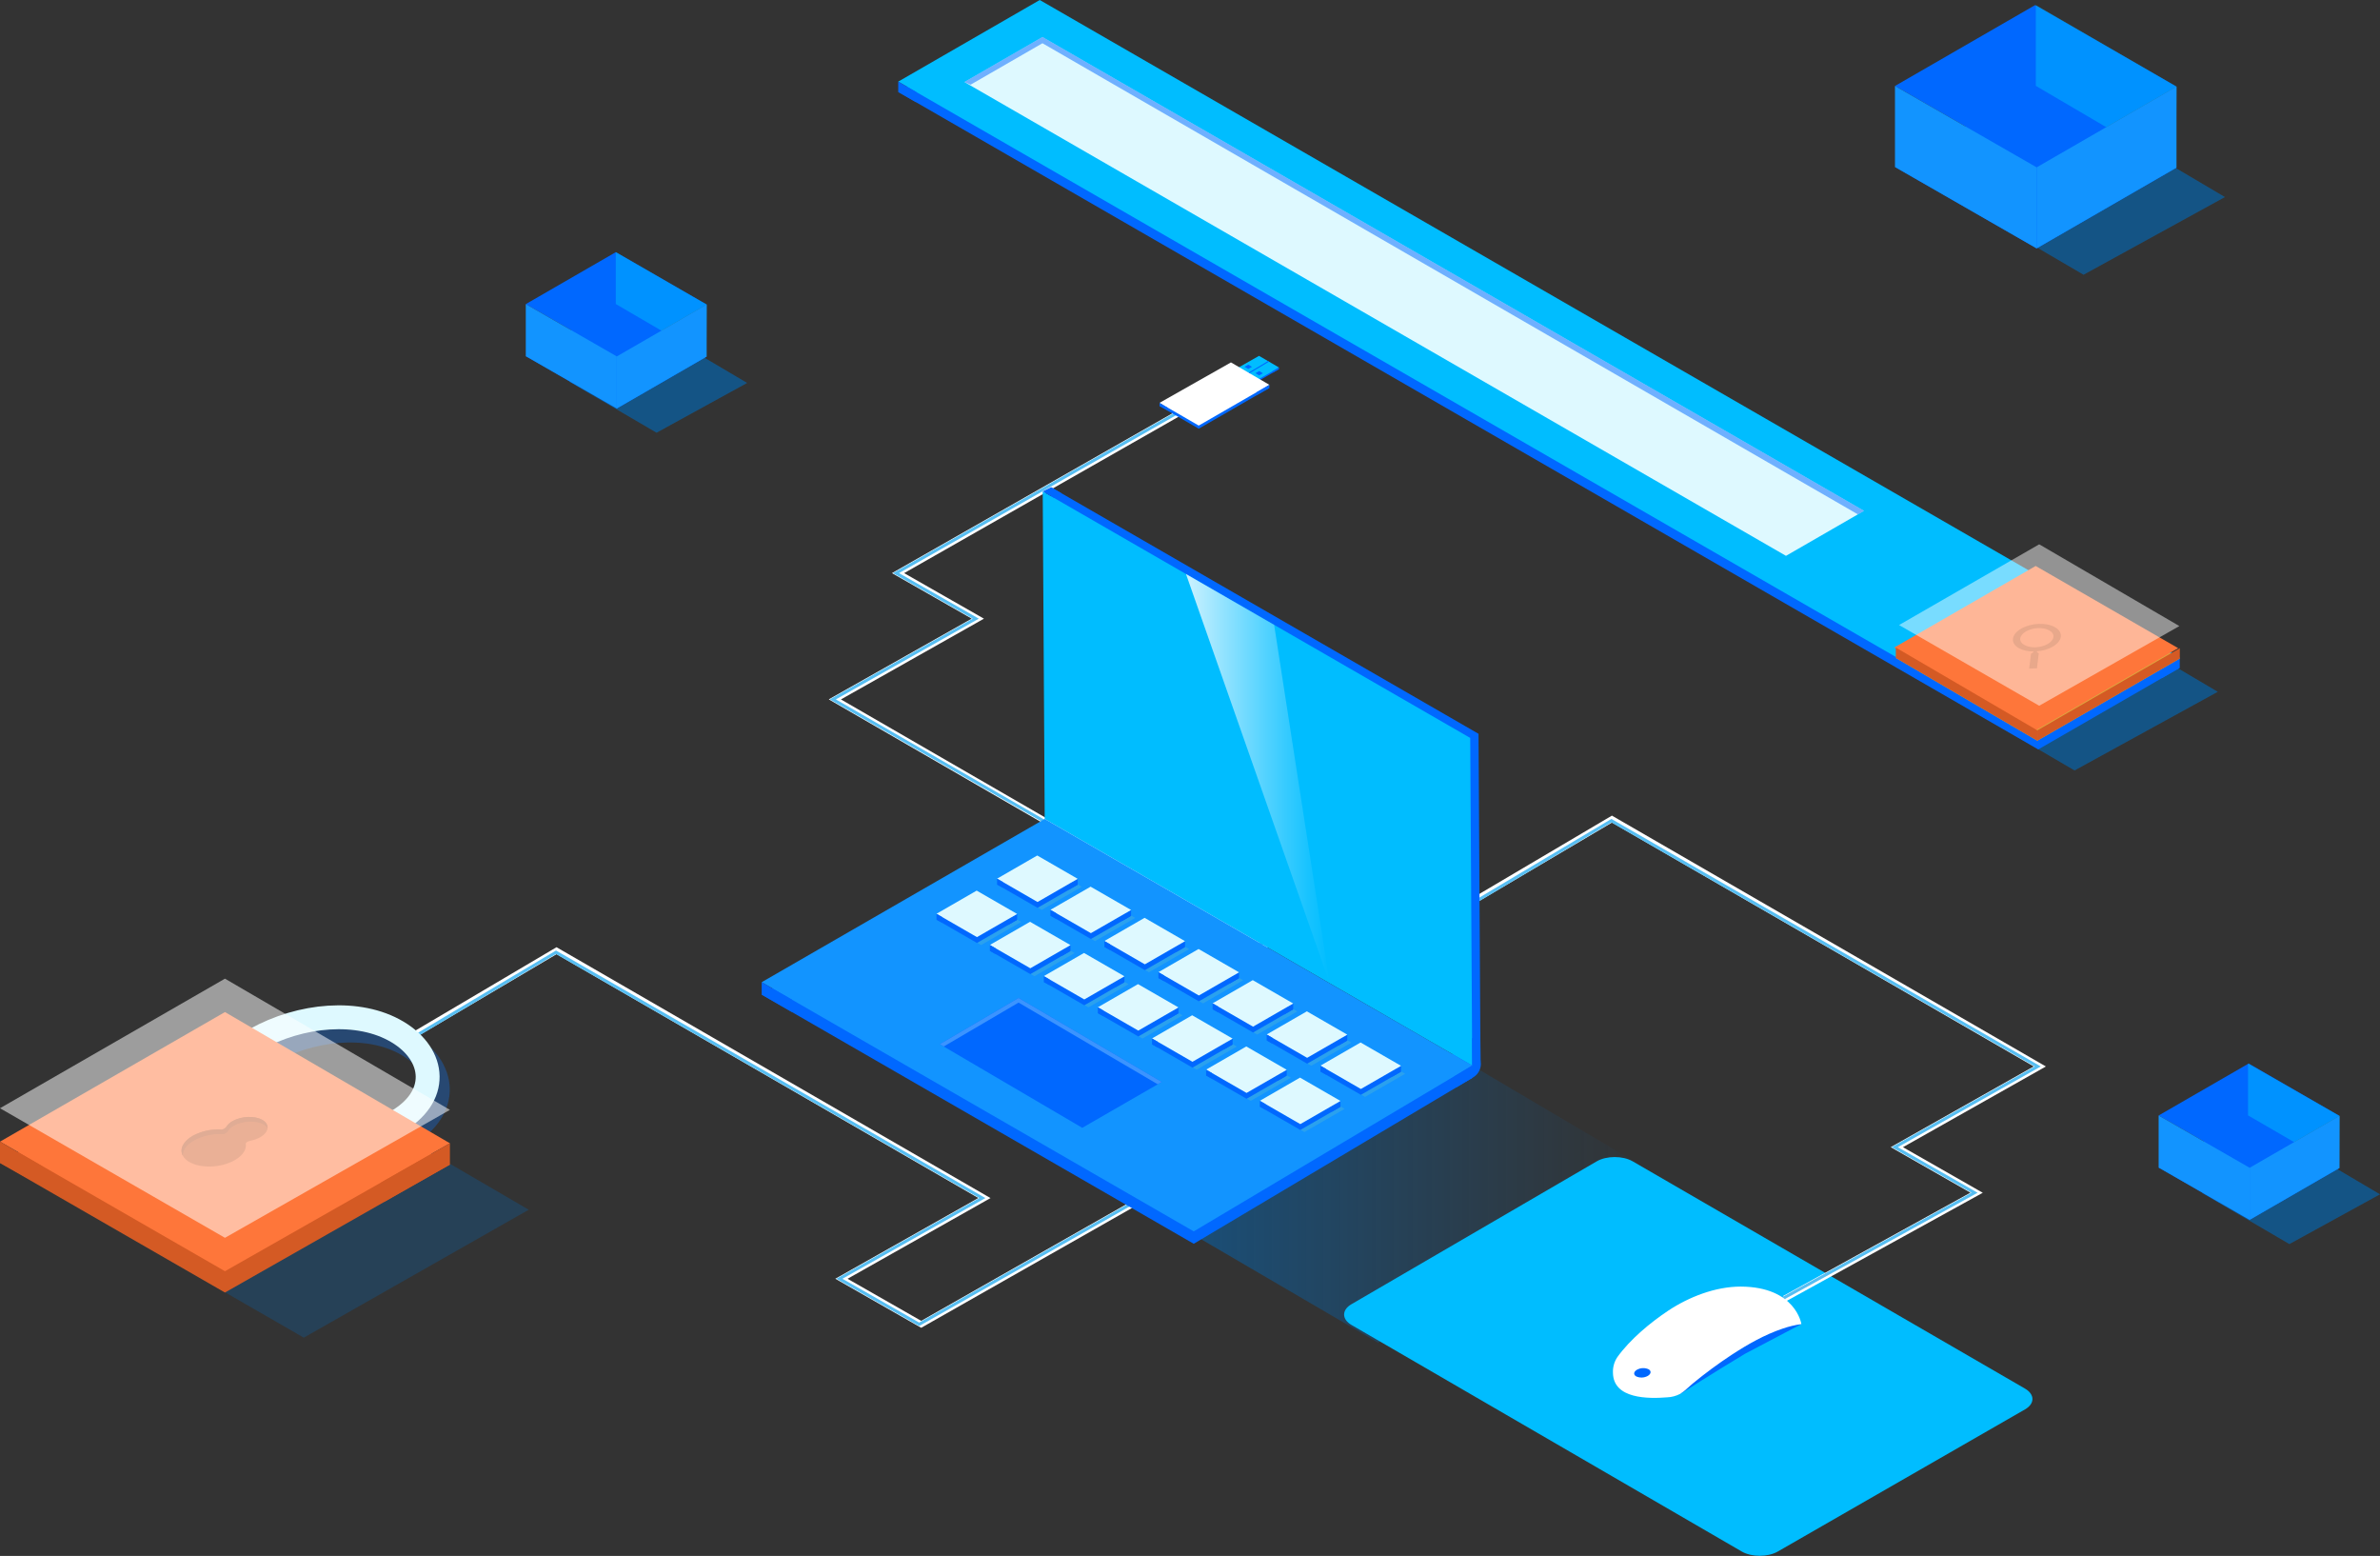 <?xml version="1.0" encoding="UTF-8" standalone="no"?>
<svg width="866px" height="566px" viewBox="0 0 866 566" version="1.1" xmlns="http://www.w3.org/2000/svg" xmlns:xlink="http://www.w3.org/1999/xlink">
    <rect x="0" y="0" width="866" height="566" fill="#333333" stroke="none"/>
    <!-- Generator: sketchtool 45.2 (43514) - http://www.bohemiancoding.com/sketch -->
    <title>4D0B4FFE-59DF-4B49-B4E6-0344F2496CBF</title>
    <desc>Created with sketchtool.</desc>
    <defs>
        <linearGradient x1="0%" y1="50%" x2="100%" y2="50%" id="linearGradient-1">
            <stop stop-color="#006ABD" offset="0%"></stop>
            <stop stop-color="#006ABD" stop-opacity="0.48" offset="48%"></stop>
            <stop stop-color="#006ABD" stop-opacity="0.13" offset="83%"></stop>
            <stop stop-color="#006ABD" stop-opacity="0" offset="100%"></stop>
        </linearGradient>
        <linearGradient x1="131238%" y1="36528%" x2="146119%" y2="36528%" id="linearGradient-2">
            <stop stop-color="#006ABD" offset="0%"></stop>
            <stop stop-color="#006ABD" stop-opacity="0.48" offset="48%"></stop>
            <stop stop-color="#006ABD" stop-opacity="0.13" offset="83%"></stop>
            <stop stop-color="#006ABD" stop-opacity="0" offset="100%"></stop>
        </linearGradient>
        <linearGradient x1="145286%" y1="63180%" x2="154700%" y2="63180%" id="linearGradient-3">
            <stop stop-color="#006ABD" offset="0%"></stop>
            <stop stop-color="#006ABD" stop-opacity="0.48" offset="48%"></stop>
            <stop stop-color="#006ABD" stop-opacity="0.13" offset="83%"></stop>
            <stop stop-color="#006ABD" stop-opacity="0" offset="100%"></stop>
        </linearGradient>
        <linearGradient x1="131807%" y1="10330%" x2="146498%" y2="10330%" id="linearGradient-4">
            <stop stop-color="#006ABD" offset="0%"></stop>
            <stop stop-color="#006ABD" stop-opacity="0.48" offset="48%"></stop>
            <stop stop-color="#006ABD" stop-opacity="0.13" offset="83%"></stop>
            <stop stop-color="#006ABD" stop-opacity="0" offset="100%"></stop>
        </linearGradient>
        <linearGradient x1="0%" y1="50%" x2="100%" y2="50%" id="linearGradient-5">
            <stop stop-color="#FFFFFF" offset="0%"></stop>
            <stop stop-color="#FFFFFF" stop-opacity="0.76" offset="22%"></stop>
            <stop stop-color="#FFFFFF" stop-opacity="0.36" offset="60%"></stop>
            <stop stop-color="#FFFFFF" stop-opacity="0.1" offset="87%"></stop>
            <stop stop-color="#FFFFFF" stop-opacity="0" offset="100%"></stop>
        </linearGradient>
        <linearGradient x1="58910%" y1="20211%" x2="68324%" y2="20211%" id="linearGradient-6">
            <stop stop-color="#006ABD" offset="0%"></stop>
            <stop stop-color="#006ABD" stop-opacity="0.48" offset="48%"></stop>
            <stop stop-color="#006ABD" stop-opacity="0.13" offset="83%"></stop>
            <stop stop-color="#006ABD" stop-opacity="0" offset="100%"></stop>
        </linearGradient>
        <linearGradient x1="129209%" y1="33623%" x2="144037%" y2="33623%" id="linearGradient-7">
            <stop stop-color="#FFFFFF" stop-opacity="0.586" offset="0%"></stop>
            <stop stop-color="#FFFFFF" stop-opacity="0.76" offset="22%"></stop>
            <stop stop-color="#FFFFFF" stop-opacity="0.36" offset="60%"></stop>
            <stop stop-color="#FFFFFF" stop-opacity="0.1" offset="87%"></stop>
            <stop stop-color="#FFFFFF" stop-opacity="0" offset="100%"></stop>
        </linearGradient>
        <linearGradient x1="32970%" y1="63978%" x2="56770%" y2="63978%" id="linearGradient-8">
            <stop stop-color="#006ABD" stop-opacity="0.43" offset="0%"></stop>
            <stop stop-color="#006ABD" stop-opacity="0.48" offset="2.659%"></stop>
            <stop stop-color="#006ABD" stop-opacity="0.13" offset="100%"></stop>
            <stop stop-color="#006ABD" stop-opacity="0" offset="100%"></stop>
        </linearGradient>
        <linearGradient x1="28800%" y1="59156%" x2="52600%" y2="59156%" id="linearGradient-9">
            <stop stop-color="#FFFFFF" stop-opacity="0.654" offset="0%"></stop>
            <stop stop-color="#FFFFFF" stop-opacity="0.76" offset="22%"></stop>
            <stop stop-color="#FFFFFF" stop-opacity="0.36" offset="60%"></stop>
            <stop stop-color="#FFFFFF" stop-opacity="0.1" offset="87%"></stop>
            <stop stop-color="#FFFFFF" stop-opacity="0" offset="100%"></stop>
        </linearGradient>
    </defs>
    <g id="Symbols" stroke="none" stroke-width="1" fill="none" fill-rule="evenodd">
        <g id="#HEADER" transform="translate(-605, -127)">
            <g id="-g-illustracja">
                <g transform="translate(605, 127)">
                    <polygon id="Shape" fill="url(#linearGradient-1)" fill-rule="nonzero" opacity="0.6" points="501.441 488.422 399.034 428.58 503.718 368.738 607.638 430.098"></polygon>
                    <polygon id="Shape" fill="url(#linearGradient-2)" fill-rule="nonzero" opacity="0.6" points="754.864 280.266 704.617 250.901 755.979 221.544 806.976 251.65"></polygon>
                    <polygon id="Shape" fill="url(#linearGradient-3)" fill-rule="nonzero" opacity="0.6" points="833.031 452.553 801.246 433.979 833.74 415.406 866 434.453"></polygon>
                    <polygon id="Shape" fill="url(#linearGradient-4)" fill-rule="nonzero" opacity="0.6" points="758.139 99.943 708.531 70.956 759.239 41.962 809.583 71.684"></polygon>
                    <polyline id="Shape" stroke="#FFFFFF" stroke-width="2.19" points="430.95 149.131 326.776 208.479 355.803 225.047 303.781 254.412 459.475 344.388 511.126 313.89"></polyline>
                    <polyline id="Shape" stroke="#57BEF2" stroke-width="1.1" points="430.2 149.131 326.019 208.479 355.046 225.047 303.024 254.412 458.155 343.824 509.991 312.949"></polyline>
                    <path d="M594.053,422.439 C590.469,420.379 584.602,420.379 581.018,422.439 L491.763,474.417 C488.179,476.477 488.186,479.912 491.763,481.972 L633.79,564.4 C637.373,566.46 643.247,566.46 646.859,564.4 L736.836,512.683 C740.433,510.623 740.433,507.223 736.836,505.128 L594.053,422.439 Z" id="Shape" fill="#00BDFF" fill-rule="nonzero"></path>
                    <ellipse id="Oval" fill="#0068FF" fill-rule="nonzero" cx="533.116" cy="387.016" rx="5.709" ry="5.701"></ellipse>
                    <polyline id="Shape" stroke="#FFFFFF" stroke-width="2.19" points="649.356 472.39 719.227 433.869 690.2 417.301 742.222 387.937 586.528 297.961 534.877 328.459"></polyline>
                    <polyline id="Shape" stroke="#57BEF2" stroke-width="1.1" points="648.599 472.39 718.47 433.869 689.443 417.301 741.465 387.937 586.335 298.531 534.499 329.4"></polyline>
                    <polyline id="Shape" stroke="#FFFFFF" stroke-width="2.19" points="415.838 435.923 335.202 481.739 306.175 465.171 358.203 435.806 202.502 345.83 150.859 376.328"></polyline>
                    <polyline id="Shape" stroke="#57BEF2" stroke-width="1.1" points="415.082 435.923 334.452 481.739 305.425 465.171 357.447 435.806 202.317 346.4 150.48 377.269"></polyline>
                    <polygon id="Shape" fill="#0068FF" fill-rule="nonzero" points="793.143 242.927 793.143 239.162 786.616 242.927 786.616 246.691"></polygon>
                    <polygon id="Shape" fill="#0068FF" fill-rule="nonzero" points="326.838 33.452 378.33 3.764 793.143 242.927 741.651 272.614"></polygon>
                    <polygon id="Shape" fill="#00BDFF" fill-rule="nonzero" points="326.838 29.688 378.33 0 793.143 239.162 741.651 268.85"></polygon>
                    <polygon id="Shape" fill="#DBAA3E" fill-rule="nonzero" points="741.307 209.64 689.822 239.327 741.307 269.434 793.164 239.54"></polygon>
                    <polygon id="Shape" fill="#FE763A" fill-rule="nonzero" points="740.709 205.879 689.223 235.567 740.709 265.673 792.565 235.78"></polygon>
                    <polygon id="Shape" fill="#D45A24" fill-rule="nonzero" points="793.164 235.776 793.164 239.54 741.307 269.434 741.307 265.67"></polygon>
                    <polygon id="Shape" fill="#D45A24" fill-rule="nonzero" points="689.822 235.563 689.822 239.327 741.307 269.434 741.307 265.67"></polygon>
                    <polygon id="Shape" fill="#DEF9FF" fill-rule="nonzero" points="350.919 29.839 379.314 13.47 678.252 185.818 649.858 202.194"></polygon>
                    <polygon id="Shape" fill="#0068FF" fill-rule="nonzero" opacity="0.5" points="379.314 15.73 676.017 187.11 678.252 185.818 379.314 13.47 350.919 29.839 353.155 30.814"></polygon>
                    <path d="M379.314,13.47 L678.252,185.818" id="Shape" fill="#DEF9FF" fill-rule="nonzero"></path>
                    <polygon id="Shape" fill="#0068FF" fill-rule="nonzero" points="326.838 33.452 326.838 29.688 333.365 33.452 333.365 37.216"></polygon>
                    <polygon id="Shape" fill="#0068FF" fill-rule="nonzero" points="382.429 177.239 383.145 296.408 538.702 386.096 537.979 266.927"></polygon>
                    <polygon id="Shape" fill="#00BDFF" fill-rule="nonzero" points="379.41 178.75 380.132 297.912 535.689 387.6 534.967 268.431"></polygon>
                    <polygon id="Shape" fill="#0068FF" fill-rule="nonzero" points="535.689 387.6 538.702 386.096 538.64 375.044 535.627 377.771"></polygon>
                    <polygon id="Shape" fill="#0068FF" fill-rule="nonzero" points="379.41 178.75 382.429 177.239 386.103 179.362 383.606 181.168"></polygon>
                    <polygon id="Shape" fill="url(#linearGradient-5)" fill-rule="nonzero" opacity="0.8" points="431.542 208.809 483.832 357.7 463.623 227.3"></polygon>
                    <polygon id="Shape" fill="#0068FF" fill-rule="nonzero" points="380.132 302.432 277.148 361.807 434.362 452.443 535.689 392.113"></polygon>
                    <polygon id="Shape" fill="#1294FF" fill-rule="nonzero" points="380.132 297.912 277.148 357.288 434.362 447.93 535.689 387.6"></polygon>
                    <polygon id="Shape" fill="#0068FF" fill-rule="nonzero" points="535.689 387.6 535.689 392.113 530.028 395.486 529.175 391.543"></polygon>
                    <polygon id="Shape" fill="#0068FF" fill-rule="nonzero" points="277.148 361.807 277.148 357.288 288.132 363.621 288.132 368.14"></polygon>
                    <polygon id="Shape" fill="#2AA1EE" fill-rule="nonzero" points="398.346 325.416 413.066 333.906 398.449 342.334 383.729 333.844"></polygon>
                    <polygon id="Shape" fill="#0068FF" fill-rule="nonzero" points="411.56 331.021 411.56 333.15 408.272 335.046 408.272 332.978"></polygon>
                    <polygon id="Shape" fill="#0068FF" fill-rule="nonzero" points="396.833 324.66 411.56 333.15 396.936 341.578 382.216 333.088"></polygon>
                    <polygon id="Shape" fill="#DEF9FF" fill-rule="nonzero" points="396.833 322.538 411.56 331.021 396.936 339.449 382.216 330.966"></polygon>
                    <polygon id="Shape" fill="#0068FF" fill-rule="nonzero" points="382.216 330.966 382.216 333.088 384.259 334.27 384.259 332.14"></polygon>
                    <polygon id="Shape" fill="#2AA1EE" fill-rule="nonzero" points="378.928 314.082 393.648 322.565 379.031 330.993 364.312 322.503"></polygon>
                    <polygon id="Shape" fill="#0068FF" fill-rule="nonzero" points="392.142 319.687 392.142 321.809 388.854 323.705 388.854 321.638"></polygon>
                    <polygon id="Shape" fill="#0068FF" fill-rule="nonzero" points="377.422 313.326 392.142 321.809 377.525 330.238 362.805 321.755"></polygon>
                    <polygon id="Shape" fill="#DEF9FF" fill-rule="nonzero" points="377.422 311.197 392.142 319.687 377.525 328.115 362.805 319.625"></polygon>
                    <polygon id="Shape" fill="#0068FF" fill-rule="nonzero" points="362.805 319.625 362.805 321.755 364.841 322.929 364.841 320.807"></polygon>
                    <polygon id="Shape" fill="#2AA1EE" fill-rule="nonzero" points="417.977 336.756 432.697 345.239 418.081 353.668 403.361 345.178"></polygon>
                    <polygon id="Shape" fill="#0068FF" fill-rule="nonzero" points="431.191 342.361 431.191 344.484 427.903 346.38 427.903 344.312"></polygon>
                    <polygon id="Shape" fill="#0068FF" fill-rule="nonzero" points="416.471 336.001 431.191 344.484 416.574 352.912 401.854 344.429"></polygon>
                    <polygon id="Shape" fill="#DEF9FF" fill-rule="nonzero" points="416.471 333.871 431.191 342.361 416.574 350.789 401.854 342.299"></polygon>
                    <polygon id="Shape" fill="#0068FF" fill-rule="nonzero" points="401.854 342.299 401.854 344.429 403.89 345.603 403.89 343.481"></polygon>
                    <polygon id="Shape" fill="#2AA1EE" fill-rule="nonzero" points="437.629 348.09 452.349 356.58 437.732 365.008 423.012 356.518"></polygon>
                    <polygon id="Shape" fill="#0068FF" fill-rule="nonzero" points="450.843 353.695 450.843 355.824 447.555 357.72 447.555 355.653"></polygon>
                    <polygon id="Shape" fill="#0068FF" fill-rule="nonzero" points="436.123 347.341 450.843 355.824 436.226 364.253 421.506 355.763"></polygon>
                    <polygon id="Shape" fill="#DEF9FF" fill-rule="nonzero" points="436.123 345.212 450.843 353.695 436.226 362.123 421.506 353.64"></polygon>
                    <polygon id="Shape" fill="#0068FF" fill-rule="nonzero" points="421.506 353.64 421.506 355.763 423.542 356.944 423.542 354.815"></polygon>
                    <polygon id="Shape" fill="#2AA1EE" fill-rule="nonzero" points="457.343 359.431 472.063 367.914 457.446 376.342 442.726 367.859"></polygon>
                    <polygon id="Shape" fill="#0068FF" fill-rule="nonzero" points="470.556 365.036 470.556 367.158 467.269 369.054 467.269 366.986"></polygon>
                    <polygon id="Shape" fill="#0068FF" fill-rule="nonzero" points="455.837 358.675 470.556 367.158 455.94 375.586 441.22 367.103"></polygon>
                    <polygon id="Shape" fill="#DEF9FF" fill-rule="nonzero" points="455.837 356.546 470.556 365.036 455.94 373.464 441.22 364.974"></polygon>
                    <polygon id="Shape" fill="#0068FF" fill-rule="nonzero" points="441.22 364.974 441.22 367.103 443.256 368.278 443.256 366.148"></polygon>
                    <polygon id="Shape" fill="#2AA1EE" fill-rule="nonzero" points="477.022 370.764 491.742 379.254 477.125 387.683 462.405 379.193"></polygon>
                    <polygon id="Shape" fill="#0068FF" fill-rule="nonzero" points="490.236 376.369 490.236 378.499 486.948 380.395 486.948 378.327"></polygon>
                    <polygon id="Shape" fill="#0068FF" fill-rule="nonzero" points="475.516 370.009 490.236 378.499 475.619 386.927 460.899 378.444"></polygon>
                    <polygon id="Shape" fill="#DEF9FF" fill-rule="nonzero" points="475.516 367.886 490.236 376.369 475.619 384.798 460.899 376.314"></polygon>
                    <polygon id="Shape" fill="#0068FF" fill-rule="nonzero" points="460.899 376.314 460.899 378.444 462.935 379.618 462.935 377.489"></polygon>
                    <polygon id="Shape" fill="#2AA1EE" fill-rule="nonzero" points="496.578 382.105 511.305 390.588 496.681 399.016 481.961 390.533"></polygon>
                    <polygon id="Shape" fill="#0068FF" fill-rule="nonzero" points="509.791 387.71 509.791 389.839 506.503 391.728 506.503 389.661"></polygon>
                    <polygon id="Shape" fill="#0068FF" fill-rule="nonzero" points="495.071 381.349 509.791 389.839 495.175 398.261 480.455 389.778"></polygon>
                    <polygon id="Shape" fill="#DEF9FF" fill-rule="nonzero" points="495.071 379.22 509.791 387.71 495.175 396.138 480.455 387.648"></polygon>
                    <polygon id="Shape" fill="#0068FF" fill-rule="nonzero" points="480.455 387.648 480.455 389.778 482.498 390.952 482.498 388.83"></polygon>
                    <polygon id="Shape" fill="#2AA1EE" fill-rule="nonzero" points="376.301 338.192 391.021 346.682 376.404 355.11 361.684 346.62"></polygon>
                    <polygon id="Shape" fill="#0068FF" fill-rule="nonzero" points="389.514 343.797 389.514 345.926 386.226 347.822 386.226 345.755"></polygon>
                    <polygon id="Shape" fill="#0068FF" fill-rule="nonzero" points="374.794 337.443 389.514 345.926 374.898 354.354 360.178 345.871"></polygon>
                    <polygon id="Shape" fill="#DEF9FF" fill-rule="nonzero" points="374.794 335.314 389.514 343.797 374.898 352.225 360.178 343.742"></polygon>
                    <polygon id="Shape" fill="#0068FF" fill-rule="nonzero" points="360.178 343.742 360.178 345.871 362.214 347.046 362.214 344.917"></polygon>
                    <polygon id="Shape" fill="#2AA1EE" fill-rule="nonzero" points="356.89 326.858 371.61 335.341 356.993 343.769 342.273 335.286"></polygon>
                    <polygon id="Shape" fill="#0068FF" fill-rule="nonzero" points="370.103 332.463 370.103 334.593 366.815 336.488 366.815 334.421"></polygon>
                    <polygon id="Shape" fill="#0068FF" fill-rule="nonzero" points="355.376 326.103 370.103 334.593 355.48 343.021 340.76 334.531"></polygon>
                    <polygon id="Shape" fill="#DEF9FF" fill-rule="nonzero" points="355.376 323.973 370.103 332.463 355.48 340.891 340.76 332.401"></polygon>
                    <polygon id="Shape" fill="#0068FF" fill-rule="nonzero" points="340.76 332.401 340.76 334.531 342.803 335.705 342.803 333.583"></polygon>
                    <polygon id="Shape" fill="#2AA1EE" fill-rule="nonzero" points="395.939 349.532 410.659 358.016 396.042 366.444 381.322 357.961"></polygon>
                    <polygon id="Shape" fill="#0068FF" fill-rule="nonzero" points="409.152 355.138 409.152 357.267 405.864 359.163 405.864 357.095"></polygon>
                    <polygon id="Shape" fill="#0068FF" fill-rule="nonzero" points="394.432 348.777 409.152 357.267 394.536 365.695 379.809 357.205"></polygon>
                    <polygon id="Shape" fill="#DEF9FF" fill-rule="nonzero" points="394.432 346.654 409.152 355.138 394.536 363.566 379.809 355.076"></polygon>
                    <polygon id="Shape" fill="#0068FF" fill-rule="nonzero" points="379.809 355.076 379.809 357.205 381.852 358.38 381.852 356.257"></polygon>
                    <polygon id="Shape" fill="#2AA1EE" fill-rule="nonzero" points="415.591 360.866 430.311 369.356 415.694 377.784 400.974 369.294"></polygon>
                    <polygon id="Shape" fill="#0068FF" fill-rule="nonzero" points="428.804 366.471 428.804 368.601 425.516 370.496 425.516 368.429"></polygon>
                    <polygon id="Shape" fill="#0068FF" fill-rule="nonzero" points="414.084 360.118 428.804 368.601 414.187 377.029 399.467 368.546"></polygon>
                    <polygon id="Shape" fill="#DEF9FF" fill-rule="nonzero" points="414.084 357.988 428.804 366.471 414.187 374.899 399.467 366.416"></polygon>
                    <polygon id="Shape" fill="#0068FF" fill-rule="nonzero" points="399.467 366.416 399.467 368.546 401.503 369.72 401.503 367.591"></polygon>
                    <polygon id="Shape" fill="#2AA1EE" fill-rule="nonzero" points="435.304 372.207 450.024 380.69 435.407 389.118 420.688 380.635"></polygon>
                    <polygon id="Shape" fill="#0068FF" fill-rule="nonzero" points="448.511 377.812 448.511 379.941 445.223 381.837 445.223 379.77"></polygon>
                    <polygon id="Shape" fill="#0068FF" fill-rule="nonzero" points="433.791 371.451 448.511 379.941 433.894 388.369 419.174 379.879"></polygon>
                    <polygon id="Shape" fill="#DEF9FF" fill-rule="nonzero" points="433.791 369.322 448.511 377.812 433.894 386.24 419.174 377.75"></polygon>
                    <polygon id="Shape" fill="#0068FF" fill-rule="nonzero" points="419.174 377.75 419.174 379.879 421.217 381.054 421.217 378.932"></polygon>
                    <polygon id="Shape" fill="#2AA1EE" fill-rule="nonzero" points="454.984 383.541 469.704 392.031 455.087 400.459 440.367 391.969"></polygon>
                    <polygon id="Shape" fill="#0068FF" fill-rule="nonzero" points="468.197 389.152 468.197 391.275 464.909 393.171 464.909 391.103"></polygon>
                    <polygon id="Shape" fill="#0068FF" fill-rule="nonzero" points="453.477 382.792 468.197 391.275 453.574 399.703 438.854 391.22"></polygon>
                    <polygon id="Shape" fill="#DEF9FF" fill-rule="nonzero" points="453.477 380.662 468.197 389.152 453.574 397.574 438.854 389.091"></polygon>
                    <polygon id="Shape" fill="#0068FF" fill-rule="nonzero" points="438.854 389.091 438.854 391.22 440.896 392.395 440.896 390.265"></polygon>
                    <polygon id="Shape" fill="#2AA1EE" fill-rule="nonzero" points="474.539 394.881 489.259 403.364 474.642 411.792 459.922 403.309"></polygon>
                    <polygon id="Shape" fill="#0068FF" fill-rule="nonzero" points="487.753 400.486 487.753 402.616 484.465 404.511 484.465 402.444"></polygon>
                    <polygon id="Shape" fill="#0068FF" fill-rule="nonzero" points="473.033 394.126 487.753 402.616 473.136 411.044 458.416 402.554"></polygon>
                    <polygon id="Shape" fill="#DEF9FF" fill-rule="nonzero" points="473.033 391.996 487.753 400.486 473.136 408.914 458.416 400.431"></polygon>
                    <polygon id="Shape" fill="#0068FF" fill-rule="nonzero" points="458.416 400.431 458.416 402.554 460.452 403.728 460.452 401.606"></polygon>
                    <polygon id="Shape" fill="#0068FF" fill-rule="nonzero" points="370.626 363.016 422.73 393.583 393.806 410.261 341.95 379.838"></polygon>
                    <polygon id="Shape" fill="#3B94FF" fill-rule="nonzero" points="370.626 364.706 421.265 394.428 422.73 393.583 370.626 363.016 341.95 379.838 343.401 380.676"></polygon>
                    <path d="M611.627,506.927 C611.627,506.927 624.242,498.849 635.014,492.42 C645.662,486.781 655.498,481.65 655.498,481.65 L643.743,476.793 L608.628,503.582 L611.627,506.927 Z" id="Shape" fill="#0068FF" fill-rule="nonzero"></path>
                    <path d="M611.593,506.879 C613.134,505.911 614.468,504.475 615.864,503.328 C620.425,499.565 625.188,496.052 630.13,492.805 C635.943,489.006 642.106,485.496 648.702,483.284 C650.898,482.527 653.163,481.984 655.464,481.663 C655.464,481.663 653.448,468.083 633.377,468.015 C624.118,468.015 614.454,471.82 606.957,476.807 C600.498,481.107 593.083,487.268 588.502,493.663 C587.37,495.346 586.808,497.346 586.899,499.371 C587.023,508.94 599.803,508.844 606.585,508.301 C608.247,508.241 609.873,507.809 611.345,507.037 L611.593,506.879 Z" id="Shape" fill="#FFFFFF" fill-rule="nonzero"></path>
                    <path d="M599.555,500.512 C598.259,501.232 596.697,501.296 595.346,500.683 C594.266,500.058 594.403,498.973 595.648,498.259 C596.945,497.538 598.507,497.474 599.858,498.087 C600.938,498.684 600.8,499.797 599.555,500.512 Z" id="Shape" fill="#0068FF" fill-rule="nonzero"></path>
                    <polygon id="Shape" fill="#0068FF" fill-rule="nonzero" points="465.384 134.274 452.033 141.967 444.625 137.681 458.12 130.029"></polygon>
                    <polygon id="Shape" fill="#00BDFF" fill-rule="nonzero" points="465.384 133.683 452.033 141.376 444.625 137.09 458.12 129.445"></polygon>
                    <polygon id="Shape" fill="#0068FF" fill-rule="nonzero" points="465.384 133.683 465.384 134.274 463.004 135.62 463.004 135.057"></polygon>
                    <polygon id="Shape" fill="#0068FF" fill-rule="nonzero" points="461.381 131.341 450.685 137.708 450.877 138.031 461.752 131.561"></polygon>
                    <polygon id="Shape" fill="#0068FF" fill-rule="nonzero" points="461.89 141.122 436.178 155.945 421.905 147.682 447.899 132.962"></polygon>
                    <polygon id="Shape" fill="#FFFFFF" fill-rule="nonzero" points="461.89 139.989 436.178 154.812 421.905 146.549 447.899 131.829"></polygon>
                    <polygon id="Shape" fill="#0068FF" fill-rule="nonzero" points="461.89 139.989 461.89 141.122 457.302 143.719 457.302 142.633"></polygon>
                    <polygon id="Shape" fill="#0068FF" fill-rule="nonzero" points="421.905 147.682 421.905 146.549 425.028 148.438 425.028 149.386"></polygon>
                    <polygon id="Shape" fill="#0068FF" fill-rule="nonzero" points="456.806 135.758 458.168 134.975 459.537 135.764 458.175 136.548"></polygon>
                    <polygon id="Shape" fill="#0068FF" fill-rule="nonzero" points="452.838 133.429 454.199 132.646 455.568 133.436 454.199 134.219"></polygon>
                    <polygon id="Shape" fill="#0068FF" fill-rule="nonzero" points="740.502 31.322 791.953 60.976 741.066 90.347 689.519 60.742"></polygon>
                    <polygon id="Shape" fill="#0068FF" fill-rule="nonzero" points="740.502 1.861 791.953 31.508 741.066 60.879 689.519 31.274"></polygon>
                    <polygon id="Shape" fill="#00BDFF" fill-rule="nonzero" opacity="0.5" points="740.764 1.861 740.764 31.233 791.733 61.133 791.953 31.508"></polygon>
                    <polygon id="Shape" fill="#1294FF" fill-rule="nonzero" points="741.066 60.879 741.066 90.347 791.953 60.976 791.953 31.508"></polygon>
                    <polygon id="Shape" fill="#1294FF" fill-rule="nonzero" points="689.519 31.274 689.519 60.742 741.066 90.347 741.066 60.879"></polygon>
                    <polygon id="Shape" fill="#0068FF" fill-rule="nonzero" points="818.215 405.803 851.266 424.857 818.573 443.733 785.453 424.706"></polygon>
                    <polygon id="Shape" fill="#0068FF" fill-rule="nonzero" points="818.215 386.872 851.266 405.926 818.573 424.795 785.453 405.775"></polygon>
                    <polygon id="Shape" fill="#00BDFF" fill-rule="nonzero" opacity="0.5" points="817.995 386.872 817.995 405.748 851.129 424.96 851.266 405.926"></polygon>
                    <polygon id="Shape" fill="#1294FF" fill-rule="nonzero" points="818.573 424.795 818.573 443.733 851.266 424.857 851.266 405.926"></polygon>
                    <polygon id="Shape" fill="#1294FF" fill-rule="nonzero" points="785.453 405.775 785.453 424.706 818.573 443.733 818.573 424.795"></polygon>
                    <polygon id="Shape" fill="url(#linearGradient-6)" fill-rule="nonzero" opacity="0.6" points="238.896 157.408 207.111 138.828 239.605 120.254 271.865 139.302"></polygon>
                    <polygon id="Shape" fill="#0068FF" fill-rule="nonzero" points="224.073 110.652 257.131 129.706 224.438 148.582 191.318 129.555"></polygon>
                    <polygon id="Shape" fill="#0068FF" fill-rule="nonzero" points="224.073 91.721 257.131 110.775 224.438 129.651 191.318 110.624"></polygon>
                    <polygon id="Shape" fill="#00BDFF" fill-rule="nonzero" opacity="0.5" points="224.073 91.721 224.073 110.597 256.994 129.809 257.131 110.775"></polygon>
                    <polygon id="Shape" fill="#1294FF" fill-rule="nonzero" points="224.438 129.651 224.438 148.582 257.131 129.706 257.131 110.775"></polygon>
                    <polygon id="Shape" fill="#1294FF" fill-rule="nonzero" points="191.318 110.624 191.318 129.555 224.438 148.582 224.438 129.651"></polygon>
                    <path d="M736.575,234.602 C734.374,233.338 734.649,231.167 737.187,229.69 C739.725,228.213 743.515,228.069 745.709,229.34 C747.903,230.611 747.635,232.774 745.097,234.251 C742.559,235.728 738.748,235.872 736.575,234.602 Z M741.85,237.644 L741.163,237.239 L741.204,236.909 C743.192,236.785 745.128,236.222 746.872,235.261 C750.524,233.152 750.923,229.986 747.759,228.165 C744.595,226.345 739.099,226.565 735.447,228.674 C731.794,230.782 731.395,233.949 734.559,235.769 C736.197,236.623 738.03,237.035 739.876,236.964 L739.835,237.294 L739.023,237.761 L738.336,243.222 L741.176,243.105 L741.85,237.644 Z" id="Shape" fill="#D45A24"></path>
                    <polygon id="Shape" fill="url(#linearGradient-7)" fill-rule="nonzero" opacity="0.8" points="741.997 256.729 691 227.365 741.997 198 792.994 227.736"></polygon>
                    <polygon id="Shape" fill="url(#linearGradient-8)" fill-rule="nonzero" opacity="0.6" points="28.683 439.461 110.537 392.326 192.391 440.058 128.833 476.193 110.537 486.595"></polygon>
                    <path d="M96.477,383.376 C112.814,373.958 133.938,371.74 148.066,379.9 C162.194,388.06 164.024,403.495 147.688,412.912" id="Shape" stroke="#274872" stroke-width="8.69"></path>
                    <path d="M92.949,378.114 C109.416,368.93 130.567,367.014 144.599,375.367 C158.631,383.719 160.213,399.188 143.753,408.337" id="Shape" stroke="#DEF9FF" stroke-width="8.69"></path>
                    <polygon id="Shape" fill="#D45A24" fill-rule="nonzero" points="0 423.044 81.854 375.909 163.708 423.641 81.854 470.178"></polygon>
                    <polygon id="Shape" fill="#FE763A" fill-rule="nonzero" points="81.854 462.423 0 415.289 81.854 368.154 163.708 415.886"></polygon>
                    <path d="M89.42,415.941 C89.565,415.495 90.349,415.138 91.092,414.966 L91.518,414.877 L91.779,414.815 C92.609,414.615 93.414,414.324 94.18,413.949 C94.345,413.874 94.49,413.791 94.613,413.723 L94.703,413.675 C97.929,411.813 98.28,408.997 95.487,407.383 C92.694,405.768 87.811,405.974 84.578,407.836 C83.629,408.335 82.836,409.086 82.287,410.007 C81.887,410.488 81.32,410.802 80.698,410.886 C78.811,410.756 76.924,410.903 75.096,411.313 C73.363,411.702 71.683,412.328 70.105,413.18 C65.215,416.003 64.685,420.269 68.915,422.707 C73.146,425.146 80.554,424.843 85.424,422.02 C88.464,420.282 89.819,418.002 89.42,415.941 Z" id="Shape" fill="#D45A24" fill-rule="nonzero"></path>
                    <path d="M70.58,414.883 C73.822,413.133 77.496,412.337 81.173,412.589 C81.794,412.506 82.361,412.192 82.762,411.71 C83.311,410.79 84.103,410.039 85.052,409.539 C88.278,407.678 93.162,407.479 95.962,409.086 C96.508,409.395 96.978,409.822 97.337,410.336 C97.427,409.237 96.821,408.173 95.466,407.389 C92.674,405.775 87.79,405.981 84.557,407.843 C83.608,408.342 82.815,409.093 82.267,410.013 C81.866,410.495 81.299,410.809 80.678,410.893 C77,410.64 73.327,411.436 70.085,413.187 C66.515,415.248 65.27,418.078 66.508,420.406 C66.474,418.476 67.842,416.443 70.58,414.883 Z" id="Shape" fill="#BE5121" fill-rule="nonzero"></path>
                    <polyline id="Shape" fill="#D45A24" fill-rule="nonzero" points="163.708 423.641 139.812 437.166 163.708 423.641 163.708 415.886 138.615 430.201 139.812 437.166"></polyline>
                    <polygon id="Shape" fill="#D45A24" fill-rule="nonzero" points="0 423.044 0 415.289 15.332 424.239 14.741 431.197"></polygon>
                    <polygon id="Shape" fill="url(#linearGradient-9)" fill-rule="nonzero" opacity="0.8" points="81.854 450.269 0 403.135 81.854 356 163.708 403.732"></polygon>
                </g>
            </g>
        </g>
    </g>
</svg>